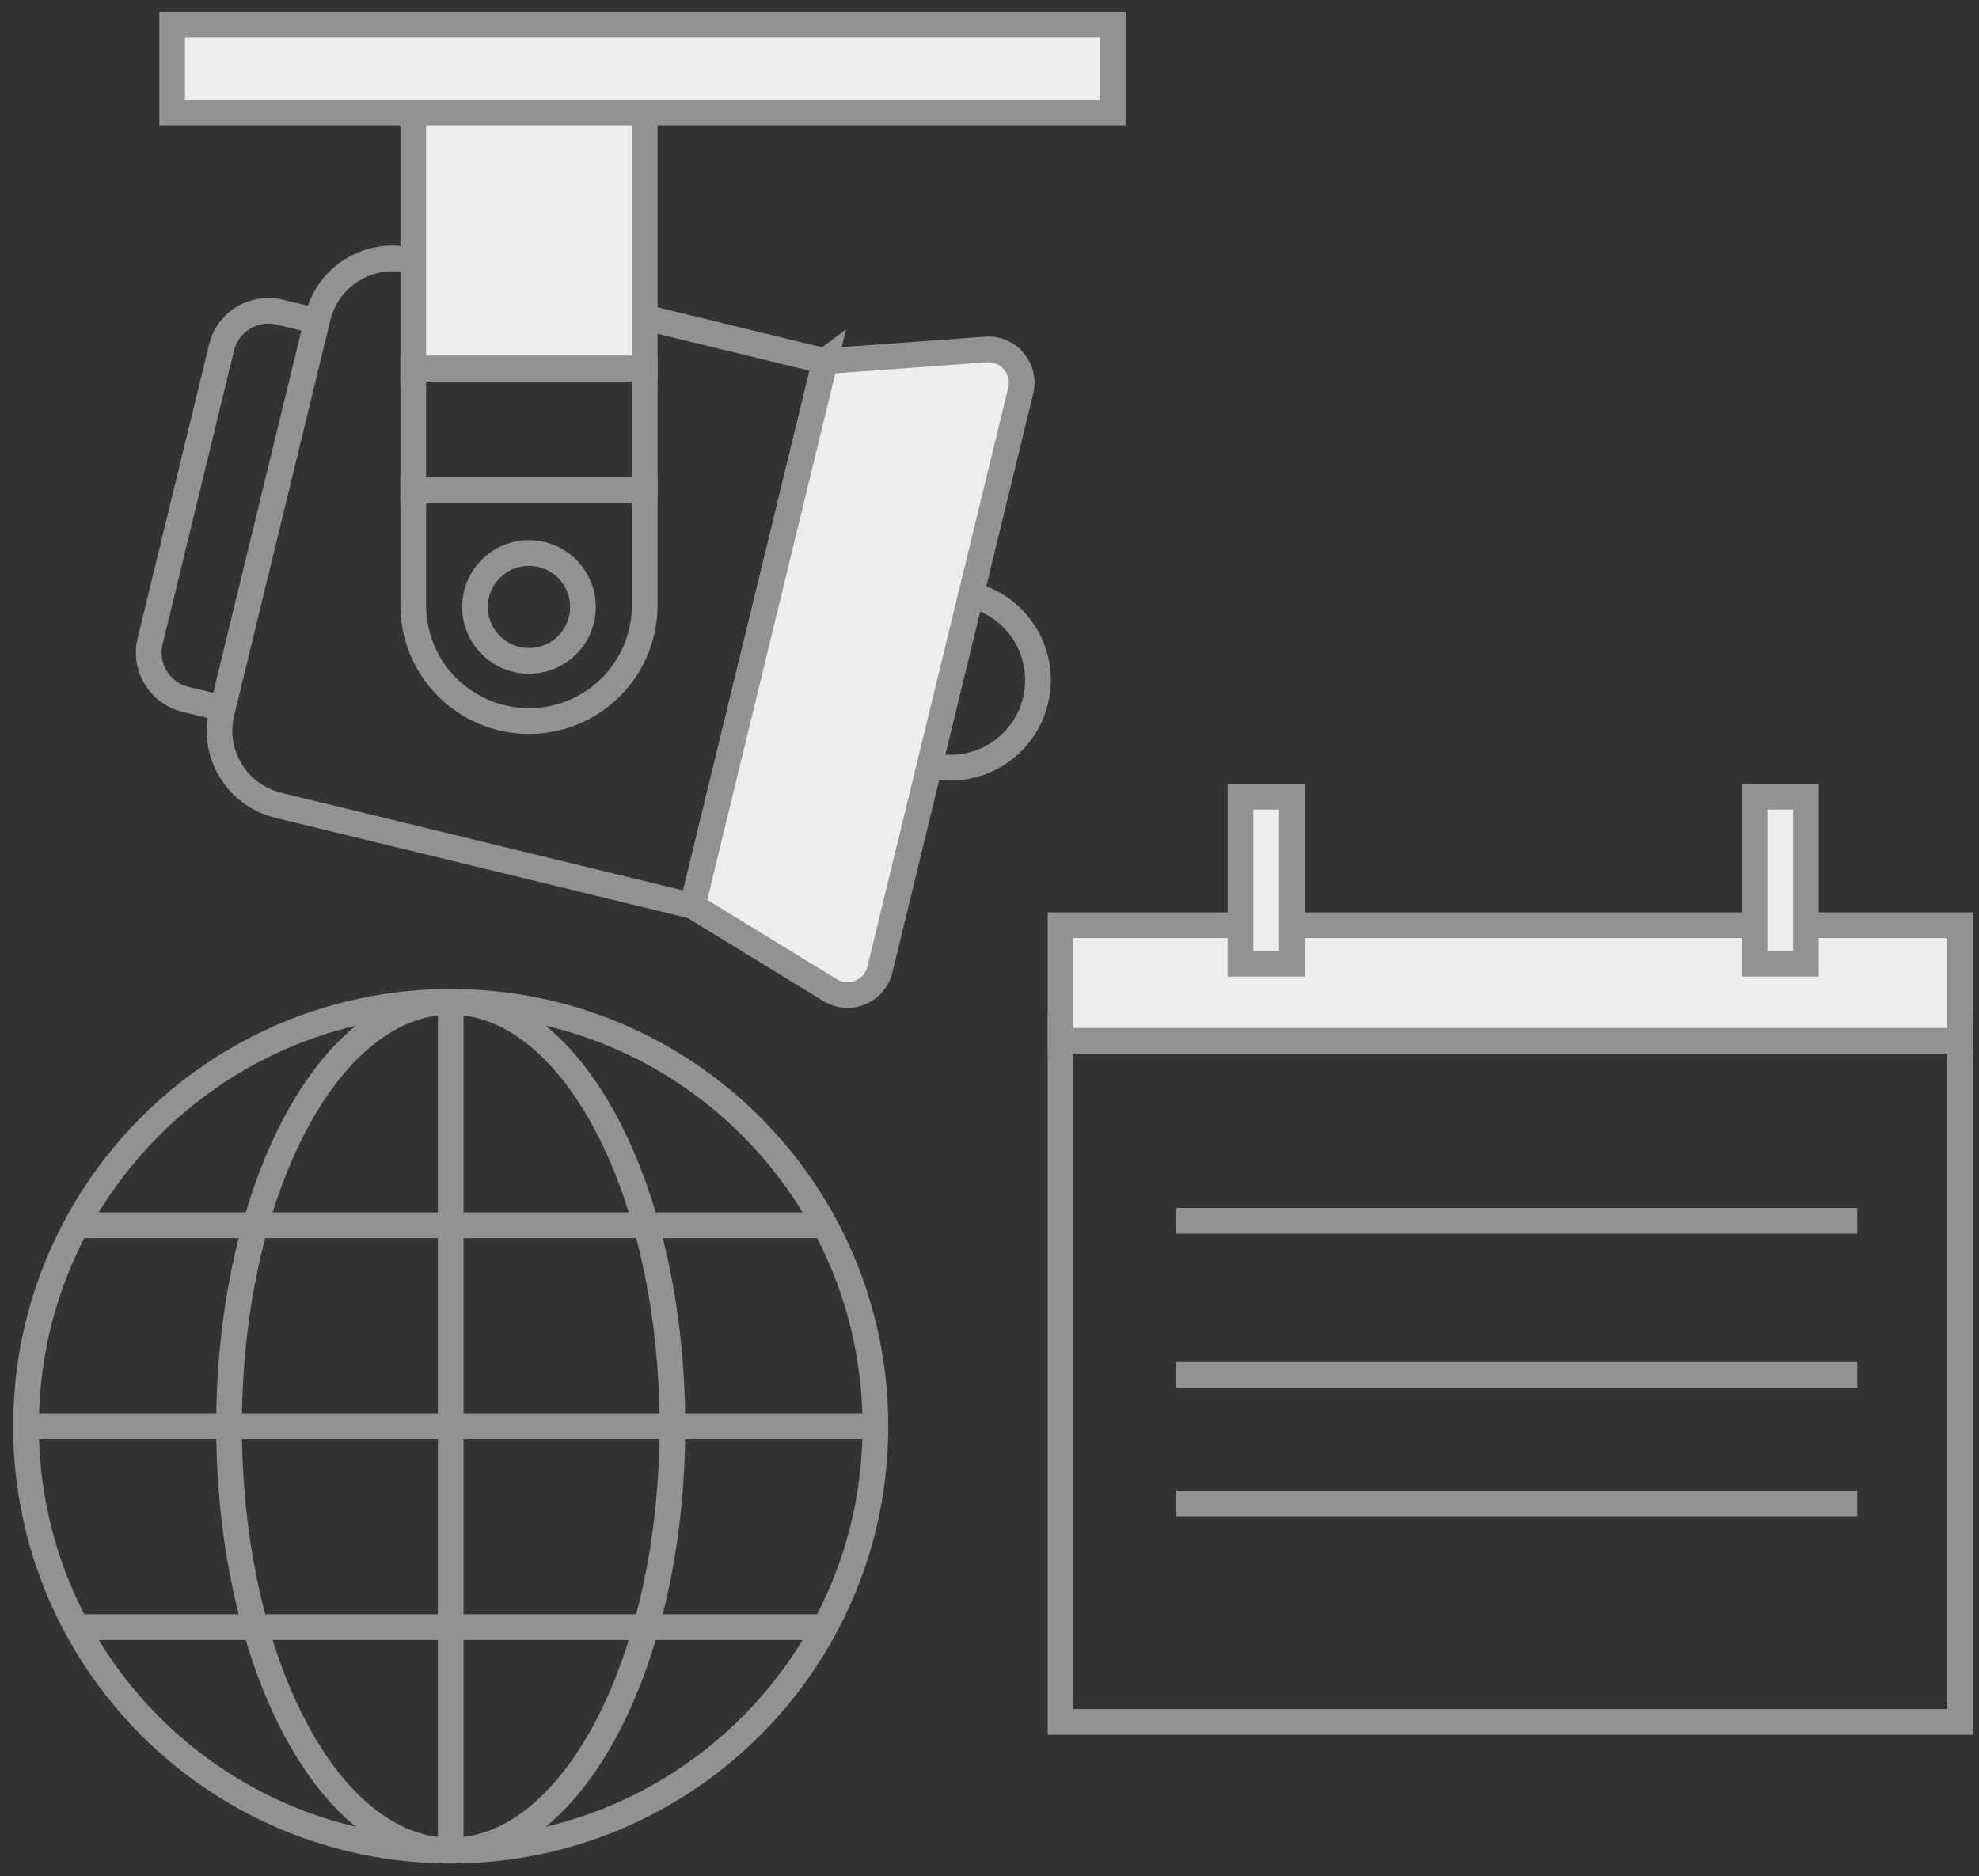 <svg xmlns="http://www.w3.org/2000/svg" xmlns:xlink="http://www.w3.org/1999/xlink" width="154" height="146" viewBox="0 0 154 146">
    <rect x="0" y="0" width="154" height="146" fill="#333333" stroke="none"/>
    <defs>
        <path id="prefix__a" d="M0 143.507L151.592 143.507 151.592 0.427 0 0.427z"/>
    </defs>
    <g fill="none" fill-rule="evenodd">
        <path stroke="#919392" stroke-width="2" d="M142.147 133L81.531 133 81.531 79 151.531 79 151.531 133z" transform="translate(1 1)"/>
        <path fill="#EDEDED" d="M81.531 80L151.531 80 151.531 71 81.531 71z" transform="translate(1 1)"/>
        <path stroke="#919392" stroke-width="2" d="M81.531 80L151.531 80 151.531 71 81.531 71z" transform="translate(1 1)"/>
        <path fill="#EDEDED" d="M95.531 74L99.531 74 99.531 61 95.531 61z" transform="translate(1 1)"/>
        <path stroke="#919392" stroke-width="2" d="M95.531 74L99.531 74 99.531 61 95.531 61z" transform="translate(1 1)"/>
        <path fill="#EDEDED" d="M135.531 74L139.531 74 139.531 61 135.531 61z" transform="translate(1 1)"/>
        <path stroke="#919392" stroke-width="2" d="M135.531 74L139.531 74 139.531 61 135.531 61zM90.531 94L143.531 94M90.531 106L143.531 106" transform="translate(1 1)"/>
        <path fill="#919392" d="M90.531 116h53-53z" transform="translate(1 1)"/>
        <path stroke="#919392" stroke-width="2" d="M90.531 116L143.531 116" transform="translate(1 1)"/>
        <g transform="translate(1 1) translate(.531)">
            <path stroke="#919392" stroke-width="2" d="M74.029 45.3c3.661.89 5.908 4.576 5.018 8.235-.89 3.659-4.58 5.904-8.241 5.015-3.662-.89-5.908-4.576-5.018-8.235.89-3.66 4.58-5.904 8.24-5.014zM62.67 27.111L52.359 69.5l-32.241-7.832c-3.21-.78-5.179-4.011-4.398-7.218l7.486-30.774c.78-3.207 4.014-5.175 7.223-4.395l32.24 7.831zM23.127 23.996l-7.33 30.132-2.894-.703c-2.01-.488-3.244-2.513-2.755-4.521l5.56-22.859c.489-2.008 2.515-3.24 4.525-2.752l2.894.703z"/>
            <path fill="#EDEDED" stroke="#919392" stroke-width="2" d="M77.898 29.394L66.937 74.456c-.416 1.707-2.375 2.516-3.875 1.597L52.36 69.498l10.31-42.387 12.521-.913c1.754-.128 3.124 1.489 2.708 3.196z"/>
            <path fill="#EDEDED" stroke="#919392" stroke-width="2" d="M30.628 27.684L48.639 27.684 48.639 7.544 30.628 7.544z"/>
            <path stroke="#919392" stroke-width="2" d="M48.637 37.113v9c0 4.971-4.032 9-9.002 9-4.974 0-9.006-4.029-9.006-9v-9h18.008z"/>
            <path stroke="#919392" stroke-width="2" d="M30.628 37.114L48.639 37.114 48.639 27.684 30.628 27.684z"/>
            <path fill="#EDEDED" stroke="#919392" stroke-width="2" d="M11.864 7.765L85.058 7.765 85.058 0.919 11.864 0.919z"/>
            <path stroke="#919392" stroke-width="2" d="M43.834 46.233c0 2.318-1.88 4.198-4.2 4.198-2.32 0-4.202-1.88-4.202-4.198 0-2.318 1.881-4.198 4.201-4.198 2.32 0 4.201 1.88 4.201 4.198zM66.59 109.99c0 18.238-14.796 33.024-33.048 33.024-18.252 0-33.049-14.786-33.049-33.025 0-18.238 14.797-33.024 33.049-33.024S66.59 91.75 66.59 109.989z"/>
            <path stroke="#919392" stroke-width="2" d="M50.792 109.99c0 18.238-7.723 33.024-17.25 33.024-9.527 0-17.25-14.786-17.25-33.025 0-18.238 7.723-33.024 17.25-33.024 9.527 0 17.25 14.786 17.25 33.024zM33.542 76.965L33.542 143.014M.493 109.989L66.59 109.989M4.031 94.351L63.188 94.351M4.031 125.627L63.188 125.627"/>
        </g>
    </g>
</svg>
